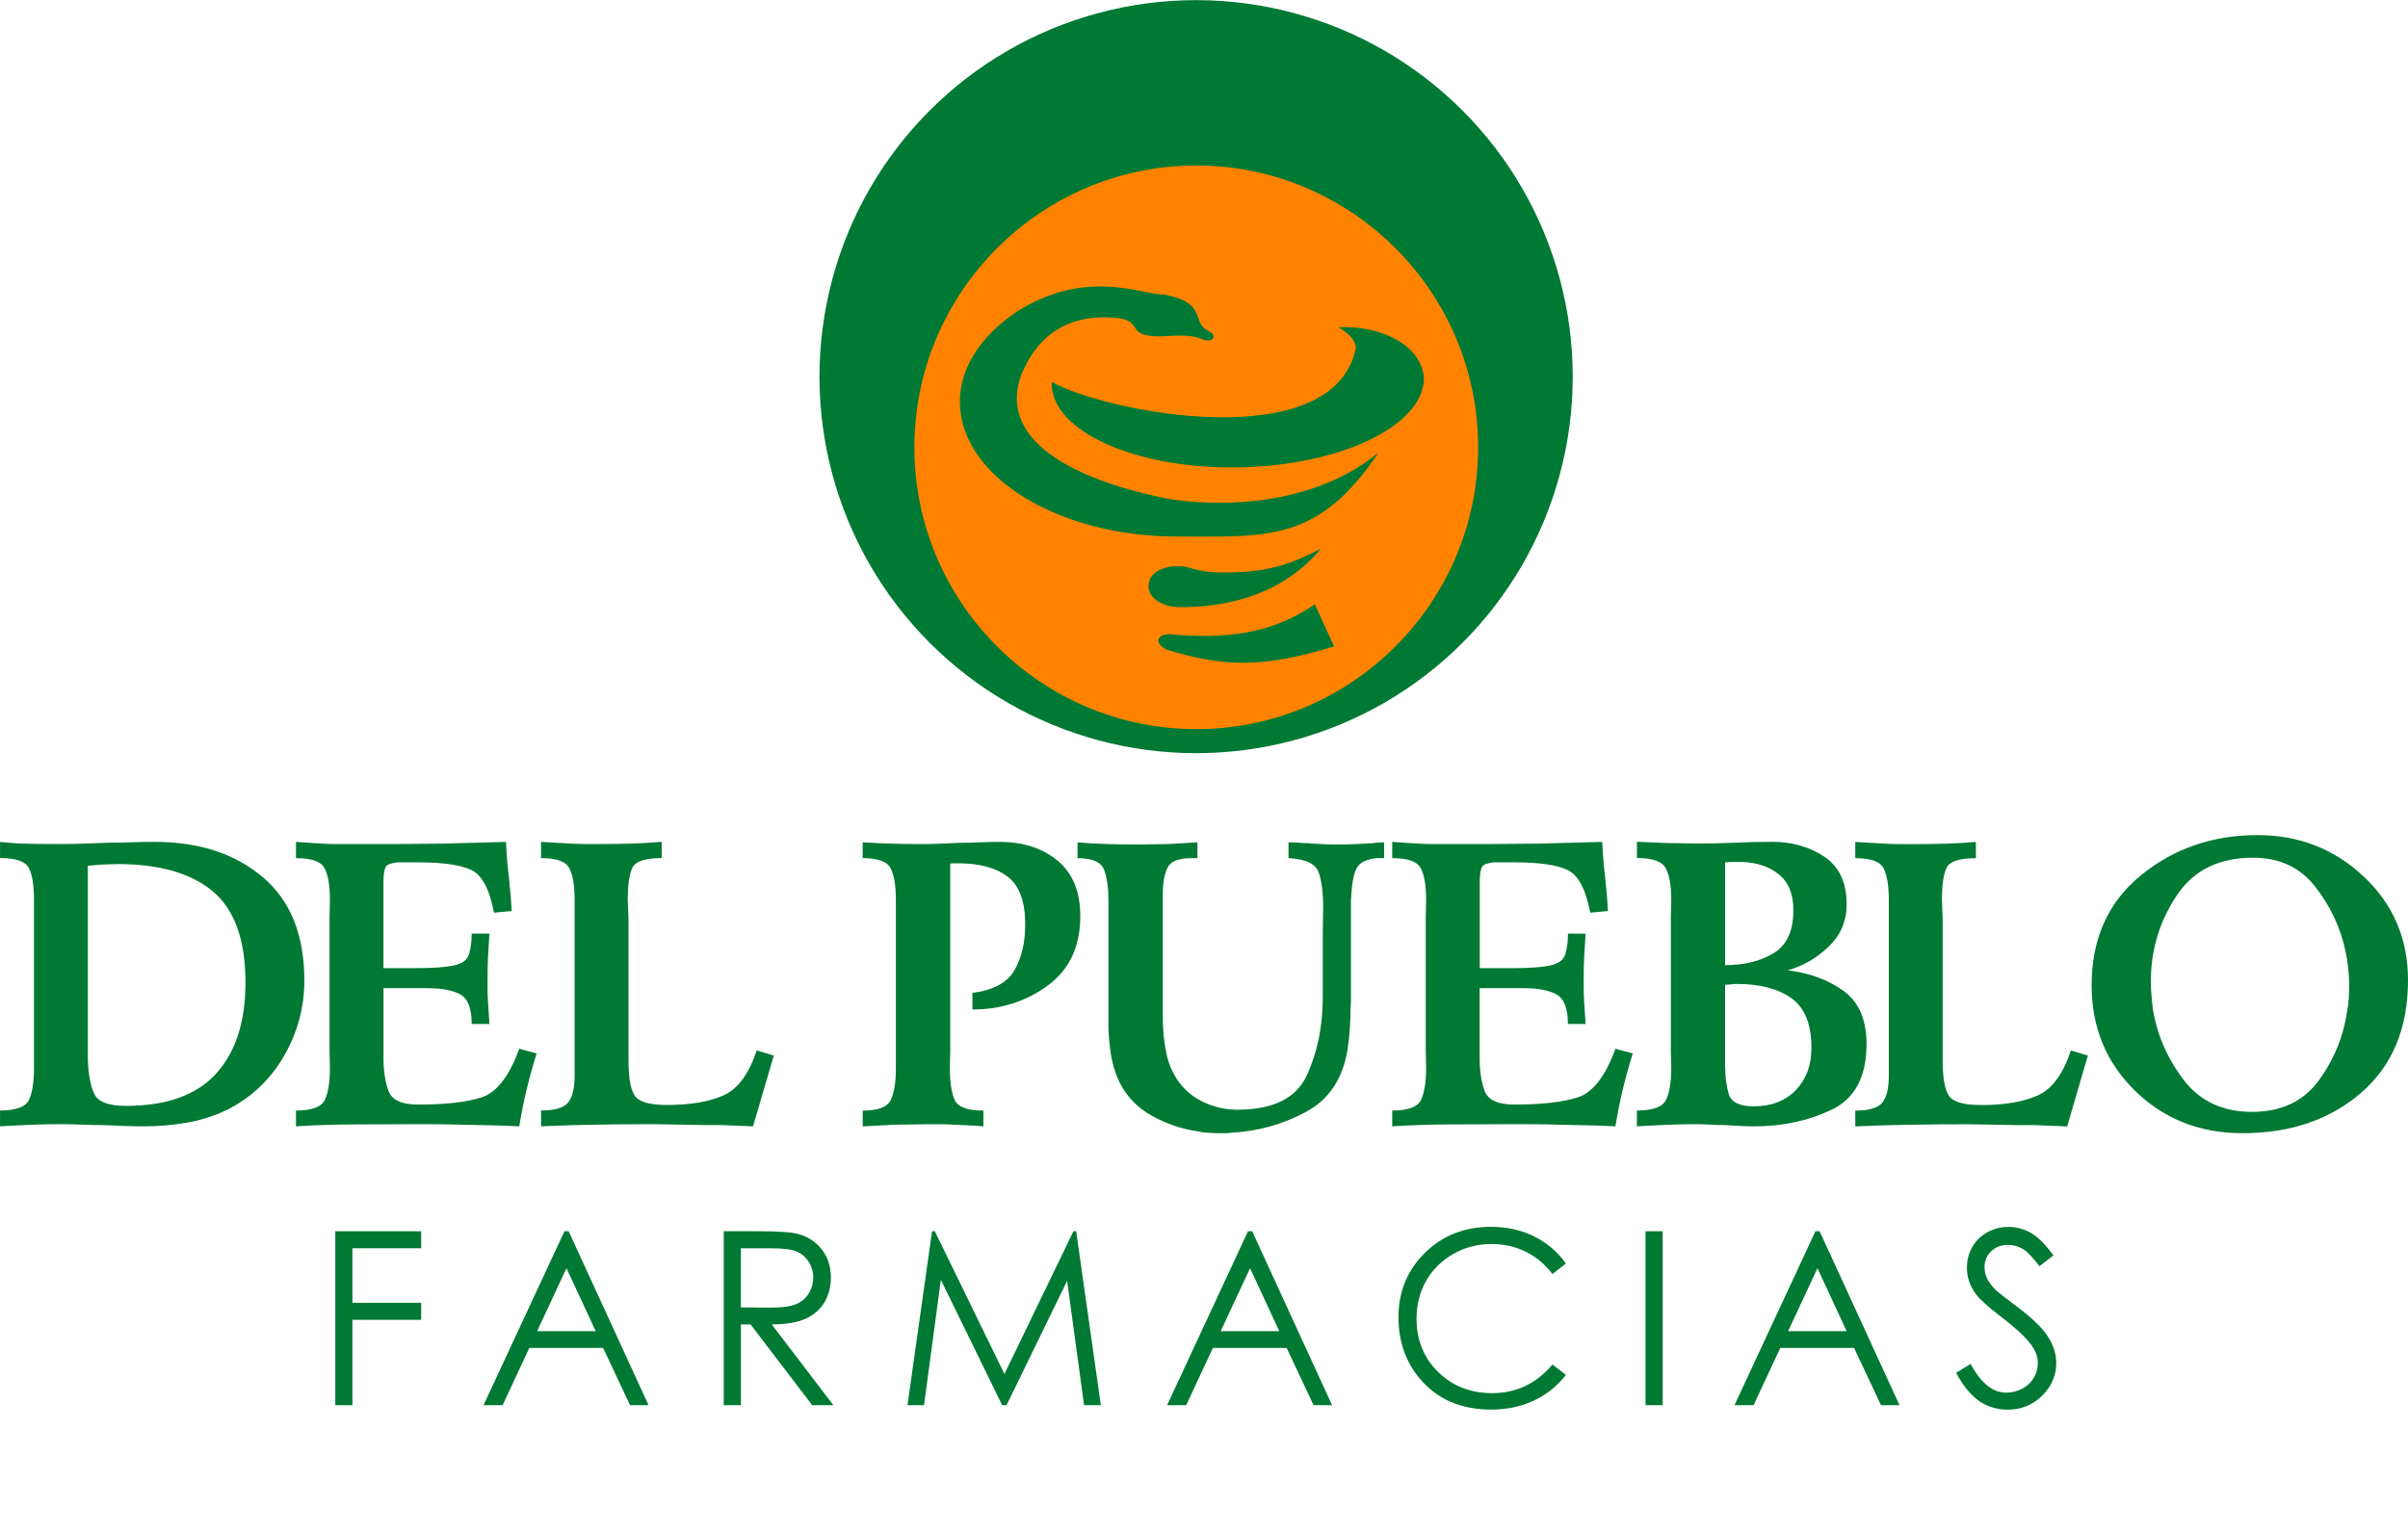 <?xml version="1.0" encoding="utf-8"?>
<!-- Generator: Adobe Illustrator 25.4.8, SVG Export Plug-In . SVG Version: 6.00 Build 0)  -->
<svg version="1.1" id="Capa_1" xmlns="http://www.w3.org/2000/svg" xmlns:xlink="http://www.w3.org/1999/xlink" x="0px" y="0px"
	 viewBox="0 0 5563 3541.5" style="enable-background:new 0 0 5563 3541.5;" xml:space="preserve">
<style type="text/css">
	.st0{fill-rule:evenodd;clip-rule:evenodd;fill:#007934;}
	.st1{fill-rule:evenodd;clip-rule:evenodd;fill:#FF8300;}
	.st2{fill:#007934;}
</style>
<g>
	
		<ellipse id="XMLID_42_" transform="matrix(0.707 -0.707 0.707 0.707 194.155 2209.033)" class="st0" cx="2763.6" cy="870.2" rx="870.2" ry="870.2"/>
	<path id="XMLID_41_" class="st1" d="M2763.6,382.4c358.7,0,651.2,292.6,651.2,651.3c0,358.7-292.5,651.2-651.2,651.2
		s-651.2-292.5-651.2-651.2C2112.4,675,2404.9,382.4,2763.6,382.4z"/>
	<path id="XMLID_36_" class="st0" d="M2839.2,1323c98.8-2.1,143.5-20.7,212.4-54.8c-103.5,123.1-250.7,134.8-325.7,134.8
		c-40,0-72.6-21.3-72.6-47.5c0-45.2,62.7-53.4,95.5-43.2C2779.8,1321.9,2806,1323.7,2839.2,1323L2839.2,1323z M3289.6,873.6
		L3289.6,873.6c0,110.2-193.1,202.9-430,206.4c-236.8,3.6-430-83.4-430-193.6c0-1.3,0-2.6,0.1-4c122.6,70.2,650.6,173.6,702.6-77.7
		c0-17-14.4-33.4-40.2-48.3C3172.8,750.9,3282.6,787.9,3289.6,873.6L3289.6,873.6z M2687.2,680.3L2687.2,680.3
		c-45,2.5-175.3-63.3-339,40.3c-81.2,55.3-130.7,128.3-130.7,207.7c0,171.6,225.6,311.6,502.2,311.6c209.2,0,326,13.1,464.5-193.4
		c-182.2,148.5-441.9,115.4-494.6,104.3c-171.7-34.9-390.8-118.7-330.2-284.7c39.5-96,114.6-144.1,227.7-130.6
		c46.4,8.8,23.3,33.2,66.2,40c41.9,6.7,84.5-9.8,129.4,10.4c17.9,4.9,32.6-9.7,7.3-22.1C2752.3,745.3,2790.5,698.4,2687.2,680.3
		L2687.2,680.3z M3037.5,1396.4L3037.5,1396.4c-108,74.5-215.9,77.6-323.9,70.4c-30.1-6.3-56.7,12.1-20,34
		c133,39.9,219.1,44.6,388.4-7.1C3067.2,1461.4,3052.3,1428.9,3037.5,1396.4z"/>
	<path id="XMLID_22_" class="st0" d="M0,1945.5c23.2,2.6,46.3,4.1,69.3,4.4c22.9,0.4,46,0.5,69.2,0.5c18.6,0,36.9-0.3,54.9-1
		c18-0.7,36.3-1.3,54.9-2c18,0,36.2-0.3,54.5-1c18.3-0.7,36.5-1,54.5-1c102.2,0,185.4,27.1,249.6,81.3
		c64.2,54.2,96.2,133.9,96.2,239c0,61.8-15.5,119.7-46.6,173.9c-31.1,54.2-74.8,95.8-131.1,124.7c-30.2,14.4-61.6,24.5-94.1,30.1
		c-32.5,5.6-65.4,8.4-98.4,8.4c-16.3,0-32.5-0.3-48.8-1c-16.3-0.7-32.2-1.3-47.9-2c-16.3,0-32.5-0.3-48.8-1c-16.3-0.7-32.5-1-48.8-1
		c-23.2,0-46.3,0.5-69.2,1.4c-22.9,1-46,2.1-69.3,3.5v-36.5c37.2,0,59.5-8.4,67.1-25.1c7.6-16.7,11.3-40.9,11.3-72.5v-43.4v-302.5
		v-43.4c0-33.5-3.9-57.9-11.8-73.4c-7.8-15.4-30-23.1-66.6-23.1V1945.5L0,1945.5z M203,2449.1L203,2449.1
		c1.2,34.2,6.1,60.5,14.8,78.8c8.7,18.4,33.1,27.6,73.2,27.6c94.1,0,163.6-25,208.6-74.9c45-49.9,67.5-119.9,67.5-209.9
		c0-98.5-25.1-168.8-75.4-210.9c-50.2-42-123.6-63.1-220-63.1c-5.8,0-11.6,0.2-17.4,0.5c-5.8,0.4-11.3,0.5-16.6,0.5
		c-5.8,0.6-11.6,1.1-17.4,1.4c-5.8,0.3-11.6,0.8-17.4,1.5V2449.1L203,2449.1z M1130.7,2157.4L1130.7,2157.4h-41
		c0,17.7-2,33.5-6.1,47.3c-4,13.8-16.3,22.7-36.6,26.6c-14.5,2.6-29.3,4.3-44.4,4.9c-15.1,0.7-30.2,1-45.3,1h-71.4v-171.5V2051
		c0-2,0-4.1,0-6.4c0-2.3,0-4.8,0-7.4c0-5.9,0.3-11.7,0.9-17.3c0.5-5.6,1.7-10.7,3.5-15.3c1.7-3.9,5.4-6.7,10.9-8.4
		c5.5-1.6,11.2-2.8,17-3.4c2.3,0,4.5,0,6.5,0c2,0,3.9,0,5.7,0h38.3c53.4,0,92.9,5.6,118.5,16.8c25.6,11.1,43.6,44.3,54,99.5
		l40.9-3.9c-0.6-12.5-1.5-25-2.6-37.5c-1.2-12.5-2.3-24.9-3.5-37.4c-1.7-13.8-3.2-27.7-4.4-41.9c-1.2-14.1-2-28.4-2.6-42.9
		c-25,0.7-49.8,1.3-74.5,2c-24.7,0.7-49.5,1.3-74.5,2l-114.1,1H805.8c-9.9,0-19.9,0-30.1,0c-10.2,0-20.5-0.3-31-1
		c-10.4-0.7-20.7-1.3-30.9-2c-10.1-0.7-20.2-1.3-30-2v37.5c36,0,58.1,7.9,66.2,23.7c8.1,15.8,12.2,40.1,12.2,72.9l-0.9,43.4v300.5
		l0.9,44.3c0,31.5-3.8,55.8-11.3,72.9c-7.5,17.1-29.9,25.6-67.1,25.6v36.5c41.2-2.6,82.6-4.1,124.2-4.4c41.5-0.3,82.6-0.5,123.3-0.5
		c22.6,0,45.1,0,67.5,0c22.4,0,44.6,0.3,66.6,1c22.1,0.7,44.3,1.2,66.7,1.5c22.3,0.3,44.8,1.1,67.5,2.4c4.7-28.9,10.3-57.3,17-85.2
		c6.7-27.9,14.4-55.7,23.1-83.3l-40.1-10.8c-23.2,63.7-52.3,101.2-87.1,112.3c-34.9,11.2-83.6,16.7-146.4,16.7
		c-37.7,0-60.5-10.3-68.4-31c-7.8-20.7-11.8-46.5-11.8-77.4v-160.6h101c34.3,0,60,4.9,77.1,14.8c17.1,9.8,25.7,32.5,25.7,68h41
		c-0.6-9.2-1.2-18.2-1.8-27.1c-0.6-8.9-1.2-17.9-1.7-27.1c-0.6-9.2-0.9-18.2-0.9-27.1c0-8.9,0-17.9,0-27.1c0-17.1,0.4-34,1.3-50.7
		C1128.5,2190.4,1129.6,2173.8,1130.7,2157.4L1130.7,2157.4z M1787.6,2439.2L1787.6,2439.2l-47.9,163.6c-12.2-0.7-24.4-1.1-36.6-1.5
		c-12.2-0.4-24.4-0.8-36.6-1.5c-6.4,0-12.5,0-18.3,0c-5.8,0-11.9,0-18.3,0l-117.6-2c-44.2,0-88,0.3-131.6,1
		c-43.6,0.7-87.1,2-130.7,3.9v-36.5c31.9,0,52.9-6.3,62.7-18.7c9.9-12.5,14.8-33.2,14.8-62.1v-58.1v-304.5v-43.4
		c0-32.2-3.9-56.3-11.8-72.4c-7.8-16.1-29.8-24.1-65.8-24.1v-37.5c11.6,0.7,23.1,1.3,34.4,2c11.3,0.7,22.8,1.3,34.4,2
		c11.6,0.7,23.1,1,34.4,1c11.3,0,22.8,0,34.4,0c23.8,0,47.5-0.3,71-1c23.5-0.7,46.9-2,70.1-4v37.5c-38.3,0-61,7.6-67.9,22.6
		c-7,15.1-10.5,39.7-10.5,73.9l1.8,43.4v296.6v32.5c0,38.1,4.6,64.6,13.9,79.3c9.3,14.8,34.3,22.2,74.9,22.2
		c54,0,97.6-7.4,130.7-22.2c33.1-14.8,58.7-49.4,76.6-104L1787.6,2439.2L1787.6,2439.2z M2195.3,2425.4L2195.3,2425.4l-0.9,43.4
		c0,31.6,3.6,55.7,10.9,72.5c7.3,16.8,29.5,25.1,66.6,25.1v36.5c-14.5-1.3-29.2-2.3-44-2.9c-14.8-0.7-29.8-1.3-44.9-2
		c-7.6,0-15,0-22.2,0c-7.3,0-14.7,0-22.2,0c-12.2,0-24.4,0.2-36.6,0.5c-12.2,0.3-24.1,0.5-35.7,0.5c-12.2,0.7-24.4,1.3-36.6,2
		c-12.2,0.6-24.4,1.3-36.6,1.9v-36.5c36,0,57.8-8.5,65.3-25.6c7.6-17.1,11.3-41.1,11.3-72v-43.4v-301.5v-44.4
		c0-32.2-3.9-56.3-11.8-72.4c-7.8-16.1-29.4-24.1-64.9-24.1v-36.5c22.7,1.3,45.3,2.3,67.9,3c22.7,0.7,45.6,1,68.8,1
		c15.1,0,30.1-0.3,44.9-1c14.8-0.7,29.8-1.3,44.9-2c15.1,0,30.1-0.3,44.9-1c14.8-0.7,29.7-1,44.8-1c54.6,0,99.3,14.5,134.2,43.4
		c34.9,28.9,52.3,71.6,52.3,128.1c0,70.3-25.1,123.8-75.4,160.6c-50.3,36.8-108.2,55.2-173.8,55.2v-38.4
		c47.6-5.9,79.8-23.2,96.7-51.7c16.8-28.6,25.3-64.2,25.3-106.9c0-52.5-13.5-89.2-40.5-109.9c-27-20.7-65.2-31-114.6-31
		c-2.9,0-6,0-9.1,0c-3.2,0-6.3,0.3-9.1,1V2425.4L2195.3,2425.4z M2976.7,1946.5L2976.7,1946.5v36.5c39.5,2,62.7,13,69.7,33
		c6.9,20,10.4,46.1,10.4,78.3l-0.9,63.1v125.1v21.7c0,67-12.2,127.1-36.6,180.3c-24.4,53.2-77.8,79.8-160.3,79.8c-1.2,0-2.2,0-3.1,0
		c-0.9,0-1.6,0-2.2,0c-26.7-0.7-52.3-7.1-76.7-19.2c-24.4-12.1-43.8-29.4-58.4-51.8c-11-17.1-18.7-35.4-23.1-55.2
		c-4.4-19.7-7.1-40.1-8.3-61.1c-0.6-8.5-0.9-17.4-0.9-26.6c0-9.2,0-18.1,0-26.6v-200v-59.1c0-23.6,3.5-43.2,10.4-58.6
		c7-15.4,25.6-23.1,55.8-23.1h13.9v-36.5c-11.6,0.7-23.1,1.3-34.4,2c-11.3,0.7-22.8,1.4-34.4,2c-11.6,0-23.1,0.2-34.4,0.5
		c-11.3,0.3-22.8,0.5-34.4,0.5c-23.2,0-46.5-0.3-69.7-1c-23.2-0.6-46.5-2-69.7-3.9v36.5c34.3,0,54.7,9,61.4,27.1
		c6.7,18.1,10,41.6,10,70.5v43.4v189.2v24.6c0,5.9,0,12,0,18.2c0,6.3,0,12.6,0,19.2c0.6,21,2.6,42.2,6.1,63.5
		c3.5,21.3,9.9,41.9,19.2,61.6c16.2,32.8,40.7,58.5,73.2,76.9c32.5,18.4,67.1,30.6,103.7,36.4c8.7,2,17.6,3.3,26.6,3.9
		c9,0.7,17.9,1,26.6,1c4.7,0,9.3,0,13.9,0c4.7,0,9.3-0.3,13.9-1c61.6-3.3,119.1-19.2,172.5-47.8c53.4-28.6,85.7-76.7,96.7-144.4
		c2.3-15.8,4.1-31.5,5.2-47.3c1.2-15.8,1.7-31.6,1.7-47.3c0.6-7.9,0.9-15.7,0.9-23.6c0-7.9,0-15.8,0-23.7v-142.9v-37.4
		c0-4,0-7.8,0-11.3c0-3.6,0-7.1,0-10.3c0.6-12.5,1.6-24.8,3-37c1.5-12.2,3.9-22.8,7.4-32c4-10.5,10.8-17.9,20-22.2
		c9.3-4.2,19.2-6.7,29.6-7.4c0.6,0,1.2,0,1.8,0c0.6,0,1.1,0,1.7,0h13.1v-36.5c-4.1,0-8.4,0.2-13.1,0.5c-4.6,0.3-9,0.8-13.1,1.5
		c-13.3,0.7-26.6,1.4-39.6,2c-13,0.6-26.3,1-39.6,1c-9.3,0-18.9-0.1-28.8-0.5c-9.9-0.4-19.5-0.8-28.7-1.5c-1.8,0-3.3,0-4.8,0
		c-1.5,0-2.8-0.3-3.9-1c-8.1,0-16.4-0.3-24.8-1C2993.1,1946.8,2984.8,1946.5,2976.7,1946.5L2976.7,1946.5z M3663.1,2157.4
		L3663.1,2157.4c-1.2,16.4-2.2,33-3.1,49.8c-0.9,16.7-1.3,33.7-1.3,50.7c0,9.2,0,18.3,0,27.1c0,8.9,0.3,17.9,0.9,27.1
		c0.6,9.2,1.2,18.2,1.7,27.1c0.6,8.9,1.2,17.9,1.8,27.1h-40.9c0-35.5-8.6-58.1-25.7-68c-17.1-9.9-42.8-14.8-77.1-14.8h-101.1v160.6
		c0,30.9,3.9,56.7,11.8,77.4c7.8,20.7,30.6,31,68.4,31c62.7,0,111.5-5.6,146.4-16.7c34.9-11.2,63.9-48.6,87.1-112.3l40.1,10.8
		c-8.7,27.6-16.4,55.4-23.1,83.3c-6.7,27.9-12.3,56.3-17,85.2c-22.7-1.3-45.1-2.1-67.5-2.4c-22.4-0.3-44.6-0.8-66.7-1.5
		c-22.1-0.7-44.3-1-66.6-1c-22.3,0-44.9,0-67.5,0c-40.7,0-81.7,0.2-123.3,0.5c-41.5,0.3-82.9,1.8-124.1,4.4v-36.5
		c37.2,0,59.5-8.5,67.1-25.6c7.5-17.1,11.3-41.4,11.3-72.9l-0.9-44.3v-300.5l0.9-43.4c0-32.8-4.1-57.1-12.2-72.9
		c-8.1-15.8-30.2-23.7-66.2-23.7v-37.5c9.9,0.7,19.9,1.3,30.1,2c10.2,0.7,20.5,1.3,30.9,2c10.5,0.7,20.8,1,31,1c10.1,0,20.2,0,30,0
		h100.2l114.1-1c25-0.7,49.8-1.3,74.5-2c24.7-0.7,49.5-1.3,74.5-2c0.6,14.5,1.4,28.7,2.6,42.9c1.2,14.2,2.6,28.1,4.4,41.9
		c1.2,12.5,2.3,25,3.5,37.4c1.2,12.5,2,24.9,2.6,37.5l-40.9,3.9c-10.4-55.2-28.5-88.3-54-99.5c-25.6-11.2-65.1-16.8-118.5-16.8
		h-38.3c-1.7,0-3.6,0-5.6,0c-2.1,0-4.2,0-6.5,0c-5.8,0.7-11.5,1.8-17,3.4c-5.5,1.7-9.2,4.4-10.9,8.4c-1.7,4.6-2.9,9.7-3.5,15.3
		c-0.6,5.6-0.9,11.3-0.9,17.3c0,2.6,0,5.1,0,7.4c0,2.3,0,4.4,0,6.4v14.8v171.5h71.4c15.1,0,30.2-0.3,45.3-1
		c15.1-0.7,29.9-2.3,44.4-4.9c20.3-3.9,32.5-12.8,36.6-26.6c4.1-13.8,6.1-29.6,6.1-47.3H3663.1L3663.1,2157.4z M4130,2242.1
		L4130,2242.1c51.7,6.6,95,22.7,129.8,48.3c34.8,25.6,52.3,66.3,52.3,122.2c0,75.5-26.9,126.1-80.6,151.8
		c-53.7,25.6-113.1,38.4-178.2,38.4c-11.6,0-23.1-0.3-34.4-1c-11.3-0.7-22.8-1.3-34.4-2c-11.6,0-23.1-0.3-34.4-1
		c-11.3-0.7-22.8-1-34.4-1c-22,0-44.3,0.5-66.6,1.4c-22.3,1-44.8,2.1-67.5,3.5v-36.5c37.2,0,59.7-8.4,67.5-25.1
		c7.9-16.7,11.8-40.9,11.8-72.5l-0.9-43.4v-302.5l0.9-43.4c0-32.8-4.2-57.1-12.6-72.9c-8.4-15.8-30.6-23.7-66.6-23.7v-37.5
		c11.6,0.7,23.4,1.2,35.3,1.5c11.9,0.3,24,0.8,36.2,1.5c12.2,0,24.3,0.2,36.1,0.5c11.9,0.3,23.7,0.5,35.3,0.5c14,0,28-0.2,42.3-0.5
		c14.2-0.3,28.3-0.8,42.3-1.4c13.9-0.7,28-1.2,42.2-1.5c14.2-0.3,28.3-0.5,42.3-0.5c46.4,0,86.8,11.5,121.1,34.5
		c34.3,23,51.4,59.8,51.4,110.4c0,38.1-13.8,70.5-41.4,97.1C4196.9,2214.1,4165.4,2232.3,4130,2242.1L4130,2242.1z M3985.4,2462.9
		L3985.4,2462.9c0,25.6,2.9,47.6,8.7,66c5.8,18.4,25,27.6,57.5,27.6c40.7,0,73-12.5,97.1-37.4c24.1-25,36.1-57.5,36.1-97.5
		c0-54.6-15.4-92.8-46.1-114.8c-30.8-22-72.6-33-125.4-33c-2.3,0-4.7,0-7,0c-2.3,0-4.7,0.3-7,1c-2.3,0-4.7,0.2-7,0.5
		c-2.3,0.3-4.6,0.5-7,0.5V2462.9L3985.4,2462.9z M3985.4,2230.3L3985.4,2230.3c44.1,0,81.5-9.2,112-27.6
		c30.5-18.4,45.7-51.6,45.7-99.5c0-36.8-11-64.2-33.1-82.3c-22.1-18.1-50.5-27.8-85.4-29.1c-6.4,0-12.9,0-19.6,0
		c-6.7,0-13.2,0.3-19.6,1V2230.3L3985.4,2230.3z M4823.4,2439.2L4823.4,2439.2l-39.2-11.8c-18,54.5-43.5,89.2-76.6,104
		c-33.1,14.8-76.7,22.2-130.7,22.2c-40.7,0-65.7-7.4-74.9-22.2c-9.3-14.8-14-41.2-14-79.3v-32.5v-296.6l-1.7-43.4
		c0-34.2,3.5-58.8,10.5-73.9c7-15.1,29.6-22.6,68-22.6v-37.5c-23.2,2-46.6,3.3-70.1,4c-23.5,0.7-47.2,1-71,1c-11.6,0-23.1,0-34.4,0
		c-11.3,0-22.8-0.3-34.4-1c-11.6-0.7-23.1-1.3-34.4-2c-11.3-0.7-22.8-1.3-34.4-2v37.5c36,0,57.9,8,65.8,24.1
		c7.8,16.1,11.7,40.2,11.7,72.4v43.4v304.5v58.1c0,28.9-4.9,49.6-14.8,62.1c-9.9,12.5-30.8,18.7-62.7,18.7v36.5
		c43.6-1.9,87.1-3.3,130.7-3.9c43.5-0.7,87.4-1,131.5-1l117.6,2c6.4,0,12.5,0,18.3,0c5.8,0,11.9,0,18.3,0
		c12.2,0.6,24.4,1.1,36.6,1.5c12.2,0.3,24.4,0.8,36.6,1.5L4823.4,2439.2L4823.4,2439.2z M5563,2264.8L5563,2264.8
		c0,111-36,197.7-108,260.2c-72,62.4-163.5,93.6-274.4,93.6c-98.8,0-181.5-32.7-248.3-98.1c-66.8-65.4-100.2-146.7-100.2-243.9
		c0-107.1,37.9-191.7,113.7-253.7c75.8-62.1,165.7-93.1,269.6-93.1c95.8,0,177.7,32.1,245.7,96.1
		C5529,2089.9,5563,2169.6,5563,2264.8L5563,2264.8z M5427.1,2277.6L5427.1,2277.6c0-13.1-0.7-26.4-2.2-39.9
		c-1.4-13.4-3.6-27.1-6.5-40.9c-11.6-53.8-34.9-103.2-69.7-147.8c-34.8-44.6-82.8-67-143.7-67c-78.4,0-136.9,28.7-175.5,86.2
		c-38.6,57.5-58.8,121-60.5,190.7c0,1.3,0,3,0,4.9c0,2,0,3.9,0,5.9c0,9.8,0.4,19.9,1.3,30.1c0.9,10.2,1.9,20.2,3,30
		c9.3,59.8,32.8,114.6,70.6,164.6c37.7,49.9,90.6,74.9,158.6,74.9c68,0,119.6-24.4,155-73.4c35.4-48.9,57.2-103,65.3-162.1
		c1.8-9.2,2.9-18.6,3.5-28.1C5426.8,2296.2,5427.1,2286.8,5427.1,2277.6z"/>
	<g>
		<polygon class="st2" points="774.6,2845.2 972.9,2845.2 972.9,2884.5 814.2,2884.5 814.2,3010.6 972.9,3010.6 972.9,3049.9 
			814.2,3049.9 814.2,3247.2 774.6,3247.2 		"/>
		<path class="st2" d="M1313.7,2845.2l184.6,402h-42.7l-62.3-132.3h-170.5l-61.7,132.3h-44.1l187-402H1313.7z M1308.7,2930.6
			l-67.8,145.5h135.3L1308.7,2930.6z"/>
		<path class="st2" d="M1672,2845.2h78.8c43.9,0,73.7,1.8,89.3,5.4c23.5,5.5,42.6,17.2,57.3,35.2c14.7,18,22.1,40.1,22.1,66.4
			c0,21.9-5.1,41.1-15.2,57.7c-10.1,16.6-24.6,29.1-43.4,37.6c-18.9,8.5-44.9,12.8-78,13l142.3,186.6h-48.9l-142.3-186.6h-22.3
			v186.6H1672V2845.2z M1711.6,2884.6v136.6l68.2,0.5c26.4,0,46-2.6,58.6-7.7c12.7-5.1,22.6-13.3,29.6-24.4
			c7.1-11.2,10.7-23.7,10.7-37.6c0-13.5-3.6-25.7-10.8-36.7c-7.2-11-16.6-18.9-28.3-23.6c-11.7-4.7-31.1-7.1-58.2-7.1H1711.6z"/>
		<polygon class="st2" points="2096.5,3247.2 2153.2,2845.2 2159.6,2845.2 2320.5,3175.1 2479.9,2845.2 2486.2,2845.2 
			2543.2,3247.2 2504.4,3247.2 2465.3,2959.7 2325.3,3247.2 2315.2,3247.2 2173.6,2957.5 2134.7,3247.2 		"/>
		<path class="st2" d="M2892.8,2845.2l184.6,402h-42.7l-62.3-132.3H2802l-61.7,132.3h-44.1l187-402H2892.8z M2887.9,2930.6
			l-67.8,145.5h135.3L2887.9,2930.6z"/>
		<path class="st2" d="M3617.6,2919.8l-31.2,24.3c-17.2-22.8-37.9-40-62-51.8c-24.1-11.8-50.6-17.6-79.5-17.6
			c-31.6,0-60.8,7.7-87.7,23.1c-26.9,15.4-47.7,36.1-62.5,62c-14.8,26-22.2,55.2-22.2,87.6c0,49,16.5,89.9,49.6,122.7
			c33.1,32.8,74.8,49.2,125.3,49.2c55.4,0,101.8-22,139.1-66.1l31.2,24c-19.8,25.5-44.4,45.2-73.9,59.2
			c-29.5,14-62.4,20.9-98.9,20.9c-69.2,0-123.9-23.4-163.8-70.3c-33.6-39.5-50.3-87.2-50.3-143.2c0-58.9,20.3-108.4,60.9-148.5
			c40.6-40.2,91.5-60.3,152.7-60.3c37,0,70.3,7.4,100.1,22.3C3574.2,2872.2,3598.6,2893,3617.6,2919.8"/>
		<rect x="3801.6" y="2845.2" class="st2" width="39.5" height="402"/>
		<path class="st2" d="M4203.7,2845.2l184.6,402h-42.7l-62.3-132.3h-170.5l-61.7,132.3H4007l187-402H4203.7z M4198.7,2930.6
			l-67.8,145.5h135.3L4198.7,2930.6z"/>
		<path class="st2" d="M4519,3172.3l33.6-20.5c23.7,44.3,51,66.4,82.1,66.4c13.3,0,25.7-3.1,37.4-9.4c11.6-6.3,20.5-14.7,26.6-25.3
			c6.1-10.6,9.2-21.8,9.2-33.6c0-13.5-4.5-26.7-13.5-39.6c-12.4-17.8-35-39.4-67.8-64.5c-33-25.3-53.5-43.6-61.6-54.9
			c-14-18.9-21-39.4-21-61.5c0-17.5,4.1-33.4,12.4-47.8c8.2-14.4,19.9-25.8,34.8-34c15-8.3,31.3-12.4,48.8-12.4
			c18.7,0,36.1,4.7,52.3,14.1c16.2,9.4,33.4,26.6,51.5,51.8l-32.3,24.9c-14.9-20-27.6-33.2-38.1-39.6c-10.5-6.4-21.9-9.6-34.3-9.6
			c-16,0-29,4.9-39.2,14.8c-10.1,9.8-15.2,21.9-15.2,36.3c0,8.8,1.8,17.2,5.4,25.4c3.6,8.2,10.1,17.1,19.6,26.8
			c5.2,5.1,22.2,18.5,51.1,40.2c34.2,25.7,57.7,48.6,70.5,68.6c12.7,20,19.1,40.2,19.1,60.4c0,29.1-10.9,54.5-32.7,76
			c-21.8,21.5-48.3,32.2-79.5,32.2c-24,0-45.8-6.5-65.4-19.5C4553.5,3224.7,4535.4,3202.9,4519,3172.3"/>
	</g>
</g>
</svg>
